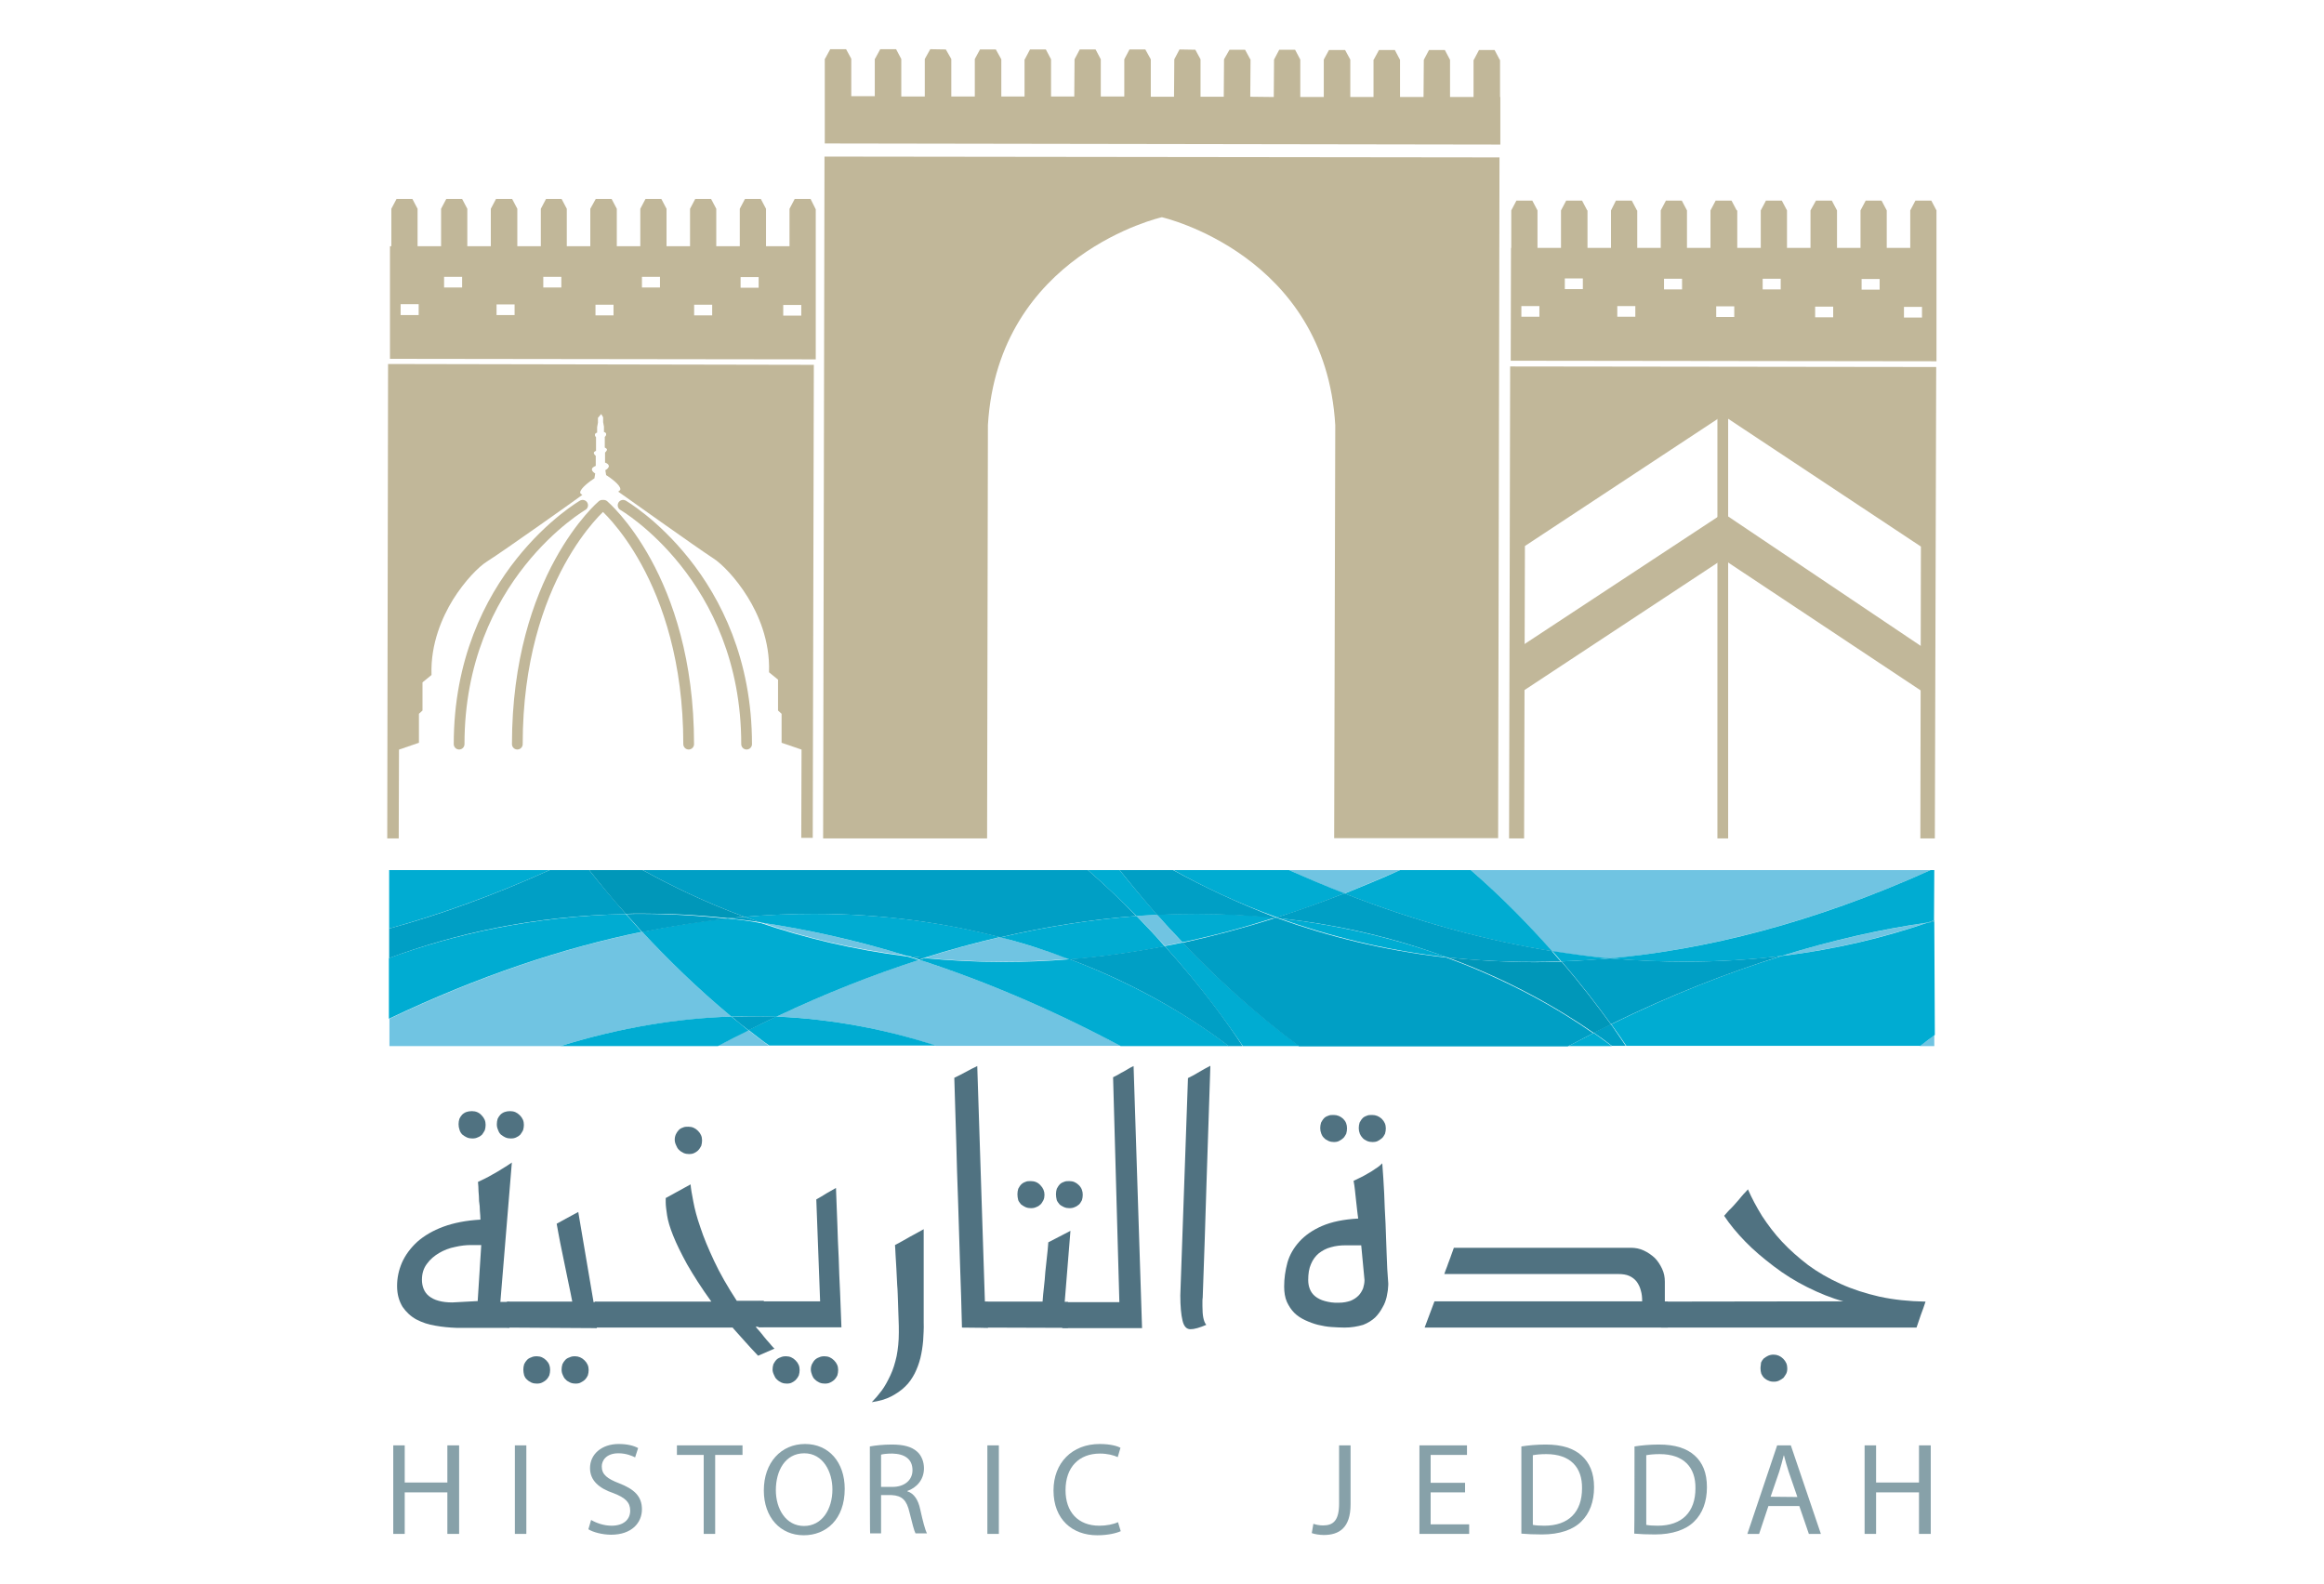 <svg xmlns="http://www.w3.org/2000/svg" xmlns:xlink="http://www.w3.org/1999/xlink" x="0px" y="0px" viewBox="0 0 85.04 57.98" style="enable-background:new 0 0 85.04 57.98;" xml:space="preserve"> <style type="text/css"> .st0{fill:#70C4E2;} .st1{fill:#00ACD2;} .st2{fill:#009FC5;} .st3{fill:#0097B9;} .st4{fill:#C1B799;} .st5{fill:#507281;} .st6{fill:none;stroke:#C1B799;stroke-width:0.393;} .st7{fill:none;stroke:#C1B799;stroke-width:0.393;stroke-linecap:round;stroke-linejoin:round;} .st8{fill:#87A1A9;} </style> <g id="Layer_1"> <desc id="desc4">Created with Sketch.</desc> </g> <g id="Layer_2"> <g id="Layer_1_1_"> <desc id="desc4">Created with Sketch.</desc> </g> <g id="Layer_1_2_"> <desc id="desc4">Created with Sketch.</desc> </g> <g id="Layer_2_1_"> <g id="Layer_2_2_"> <g> <g> <path class="st0" d="M42.34,33.47c-0.25,0.01-0.49,0.03-0.75,0.05c0.37,0.37,0.71,0.74,1.03,1.09 c0.21-0.04,0.43-0.08,0.65-0.13C42.94,34.15,42.64,33.81,42.34,33.47 M36.61,34.29c-0.9,0.21-1.82,0.46-2.77,0.76 c0.91,0.09,1.87,0.14,2.86,0.14c0.78,0,1.6-0.03,2.43-0.1C38.36,34.81,37.52,34.54,36.61,34.29"></path> <path class="st0" d="M51.23,31.84h-4.06c0.68,0.31,1.36,0.59,2.02,0.86C49.86,32.43,50.54,32.14,51.23,31.84 M27.86,33.76 c1.57,0.54,3.36,0.98,5.34,1.22C31.33,34.41,29.55,34.01,27.86,33.76 M23.5,34.1c-2.84,0.58-5.93,1.6-9.25,3.18v1h6.25 c2.2-0.68,4.29-1.01,6.26-1.08C25.52,36.17,24.43,35.1,23.5,34.1"></path> <path class="st1" d="M47.17,31.84h-4.23c1.06,0.59,2.32,1.2,3.79,1.73c0.81-0.25,1.63-0.55,2.47-0.88 C48.53,32.43,47.85,32.14,47.17,31.84 M40.97,31.84h-1.16c0.64,0.56,1.23,1.13,1.78,1.68c0.25-0.02,0.5-0.03,0.75-0.05 C41.83,32.89,41.37,32.34,40.97,31.84 M29.79,33.44c-0.81,0-1.66,0.03-2.54,0.11c0.2,0.07,0.4,0.14,0.6,0.21 c1.68,0.25,3.47,0.64,5.34,1.22c0.21,0.03,0.42,0.05,0.63,0.07c0.94-0.3,1.87-0.55,2.77-0.76 C34.63,33.78,32.35,33.44,29.79,33.44"></path> <path class="st0" d="M70.64,31.84H53.82c1.14,1,2.14,2.02,2.97,2.97c0.71,0.11,1.41,0.2,2.1,0.27 C62.41,34.74,66.33,33.78,70.64,31.84 M33.64,35.12c-1.67,0.54-3.41,1.22-5.22,2.08c2.09,0.09,4.04,0.48,5.83,1.07H41 C38.42,36.9,35.96,35.87,33.64,35.12"></path> <path class="st1" d="M46.8,33.6c1.77,0.63,3.83,1.17,6.15,1.43C51.2,34.39,49.14,33.86,46.8,33.6 M43.27,34.49 c-0.22,0.05-0.43,0.09-0.65,0.13c1.34,1.49,2.29,2.82,2.86,3.66h2.07C45.89,37.05,44.46,35.73,43.27,34.49 M56.8,34.8 c0.11,0.12,0.22,0.25,0.33,0.38c0.58-0.02,1.17-0.05,1.77-0.11C58.22,35.01,57.52,34.91,56.8,34.8 M33.84,35.06 c-0.07,0.02-0.13,0.04-0.2,0.06c2.31,0.75,4.78,1.78,7.37,3.16h3.96c-1.12-0.86-3.09-2.14-5.82-3.18 c-0.83,0.07-1.65,0.1-2.43,0.1C35.71,35.2,34.76,35.15,33.84,35.06"></path> <path class="st1" d="M53.82,31.84h-2.59c-0.68,0.31-1.37,0.59-2.03,0.86c2.7,1.05,5.24,1.73,7.6,2.11 C55.96,33.86,54.97,32.84,53.82,31.84 M26.63,33.61c-1.01,0.1-2.05,0.27-3.13,0.49c0.93,1,2.02,2.07,3.26,3.1 c0.25-0.01,0.49-0.01,0.73-0.01c0.3,0,0.61,0.01,0.91,0.02c1.81-0.86,3.55-1.54,5.22-2.08c-0.14-0.05-0.29-0.09-0.43-0.13 c-1.99-0.25-3.77-0.69-5.34-1.22C27.44,33.7,27.04,33.65,26.63,33.61"></path> <path class="st2" d="M49.19,32.69c-0.84,0.33-1.66,0.62-2.47,0.88c0.03,0,0.05,0.02,0.07,0.03c2.35,0.25,4.4,0.78,6.15,1.43 c1,0.11,2.06,0.17,3.16,0.17c0.33,0,0.67-0.01,1.01-0.02c-0.1-0.12-0.22-0.25-0.33-0.38C54.44,34.42,51.89,33.75,49.19,32.69 M27.25,33.55c-0.2,0.01-0.41,0.03-0.61,0.05c0.4,0.04,0.81,0.09,1.22,0.15C27.65,33.69,27.45,33.62,27.25,33.55 M33.21,34.98 c0.14,0.04,0.29,0.09,0.43,0.13c0.07-0.02,0.13-0.04,0.2-0.06C33.63,35.03,33.42,35.01,33.21,34.98"></path> <path class="st1" d="M20.11,31.84h-5.87v2.14C16.11,33.46,18.07,32.76,20.11,31.84 M41.59,33.52 c-1.57,0.12-3.23,0.37-4.98,0.78c0.91,0.23,1.75,0.51,2.53,0.81c1.12-0.09,2.28-0.25,3.48-0.48 C42.3,34.26,41.96,33.9,41.59,33.52"></path> <path class="st1" d="M22.9,33.45c-3.42,0.07-6.32,0.75-8.67,1.61v2.22c3.32-1.58,6.41-2.6,9.25-3.18 C23.29,33.88,23.09,33.66,22.9,33.45"></path> <path class="st2" d="M39.81,31.84H23.52c1.05,0.58,2.29,1.18,3.72,1.71c0.87-0.07,1.72-0.11,2.54-0.11 c2.55,0,4.83,0.34,6.82,0.86c1.75-0.41,3.41-0.66,4.98-0.78C41.04,32.96,40.45,32.4,39.81,31.84 M21.56,31.84h-1.45 c-2.04,0.92-4,1.63-5.87,2.14v1.08c2.34-0.87,5.24-1.55,8.67-1.61C22.4,32.87,21.95,32.33,21.56,31.84"></path> <path class="st2" d="M23.48,33.44c-0.19,0-0.38,0-0.57,0.01c0.19,0.21,0.39,0.43,0.59,0.66c1.08-0.22,2.12-0.38,3.13-0.49 C25.54,33.5,24.48,33.44,23.48,33.44"></path> <path class="st3" d="M23.52,31.84h-1.96c0.39,0.49,0.83,1.04,1.34,1.6c0.19-0.01,0.38-0.01,0.57-0.01 c1.01,0,2.06,0.05,3.16,0.17c0.2-0.02,0.41-0.04,0.61-0.05C25.81,33.02,24.57,32.42,23.52,31.84"></path> <path class="st2" d="M42.62,34.62c-1.2,0.23-2.36,0.39-3.48,0.48c2.74,1.03,4.69,2.32,5.82,3.18h0.51 C44.92,37.43,43.96,36.1,42.62,34.62"></path> <path class="st0" d="M27.39,37.7c-0.37,0.18-0.74,0.37-1.12,0.57h1.87C27.89,38.09,27.63,37.89,27.39,37.7"></path> <path class="st1" d="M26.76,37.2c-1.97,0.06-4.06,0.4-6.26,1.08h5.77c0.37-0.2,0.75-0.39,1.12-0.57 C27.17,37.53,26.97,37.36,26.76,37.2"></path> <path class="st1" d="M28.41,37.2c-0.34,0.16-0.68,0.32-1.02,0.49c0.25,0.19,0.49,0.39,0.76,0.57h6.1 C32.46,37.68,30.51,37.29,28.41,37.2"></path> <path class="st2" d="M27.5,37.19c-0.24,0-0.49,0.01-0.73,0.01c0.2,0.17,0.41,0.34,0.62,0.5c0.34-0.17,0.68-0.34,1.02-0.49 C28.11,37.19,27.81,37.19,27.5,37.19"></path> <path class="st0" d="M70.53,33.76c-1.68,0.25-3.47,0.64-5.34,1.22C67.18,34.74,68.96,34.29,70.53,33.76 M70.78,37.88 c-0.17,0.13-0.35,0.27-0.53,0.4h0.53V37.88z"></path> <path class="st1" d="M43.8,33.44c-0.47,0-0.96,0.01-1.46,0.03c0.29,0.33,0.6,0.67,0.93,1.01c1.09-0.23,2.23-0.53,3.4-0.91 C45.76,33.49,44.8,33.44,43.8,33.44 M70.78,33.73c-0.08,0.01-0.16,0.02-0.24,0.03c-1.57,0.54-3.35,0.98-5.34,1.22 c-1.98,0.61-4.06,1.43-6.24,2.5c0.21,0.3,0.4,0.56,0.55,0.79h10.76c0.17-0.13,0.35-0.27,0.53-0.4L70.78,33.73L70.78,33.73z M58.32,37.8c-0.3,0.15-0.61,0.32-0.93,0.48h1.59C58.78,38.13,58.56,37.97,58.32,37.8"></path> <path class="st2" d="M42.93,31.84h-1.96c0.4,0.5,0.86,1.06,1.37,1.64c0.49-0.02,0.98-0.03,1.46-0.03c1,0,1.96,0.05,2.87,0.15 c0.01-0.01,0.03-0.01,0.05-0.01C45.26,33.03,44,32.43,42.93,31.84 M58.95,37.48c-0.21,0.1-0.42,0.2-0.63,0.31 c0.25,0.17,0.47,0.33,0.66,0.48h0.51C59.34,38.05,59.16,37.78,58.95,37.48"></path> <path class="st1" d="M70.78,31.84h-0.14c-4.3,1.94-8.23,2.91-11.73,3.23c0.95,0.09,1.89,0.12,2.78,0.12 c1.22,0,2.39-0.07,3.5-0.21c1.87-0.58,3.66-0.98,5.34-1.22c0.08-0.03,0.16-0.05,0.24-0.08L70.78,31.84L70.78,31.84z"></path> <path class="st2" d="M46.67,33.59c-1.17,0.37-2.3,0.67-3.4,0.91c1.19,1.24,2.62,2.57,4.27,3.79h9.83 c0.31-0.16,0.62-0.32,0.93-0.48c-1.2-0.84-3-1.9-5.37-2.77c-2.32-0.26-4.37-0.79-6.15-1.43 C46.76,33.59,46.72,33.59,46.67,33.59 M70.78,33.68c-0.07,0.03-0.16,0.05-0.24,0.08c0.08-0.01,0.16-0.02,0.24-0.03V33.68z M65.19,34.98c-1.1,0.13-2.27,0.21-3.5,0.21c-0.89,0-1.83-0.04-2.78-0.12c-0.6,0.05-1.19,0.09-1.77,0.11 c0.74,0.86,1.34,1.65,1.81,2.3C61.13,36.41,63.21,35.6,65.19,34.98"></path> <path class="st3" d="M46.72,33.57c-0.01,0.01-0.03,0.01-0.05,0.01c0.04,0.01,0.08,0.01,0.12,0.01 C46.77,33.59,46.74,33.58,46.72,33.57 M52.95,35.03c2.36,0.86,4.16,1.93,5.37,2.77c0.21-0.1,0.42-0.21,0.63-0.31 c-0.47-0.65-1.07-1.44-1.81-2.3c-0.34,0.01-0.68,0.02-1.01,0.02C55.01,35.2,53.95,35.14,52.95,35.03"></path> <path class="st4" d="M14.17,30.68h0.42l0.01-3.25l0.73-0.25v-1.06l0.13-0.12v-1.03l0.33-0.27v-0.01 c-0.04-1.14,0.4-2.12,0.78-2.74c0.43-0.69,0.95-1.22,1.26-1.41c0.56-0.35,3.42-2.38,3.45-2.41l0.03-0.02l-0.03-0.02 c-0.03-0.02-0.05-0.04-0.05-0.07c0-0.15,0.37-0.42,0.51-0.51l0.01,0l0.03-0.19l-0.01,0c-0.03-0.02-0.12-0.08-0.11-0.15 c0-0.05,0.05-0.08,0.13-0.12l0.01,0v-0.37l0,0c0,0-0.07-0.05-0.07-0.11c0-0.03,0.03-0.05,0.07-0.07l0.01,0V16l0,0 c0,0-0.05-0.05-0.04-0.1c0-0.03,0.03-0.05,0.07-0.07l0.01,0v-0.2l0.03-0.16v-0.18L22,15.15l0.07,0.12v0.18l0.03,0.16v0.2 l0.01,0c0.04,0.01,0.07,0.04,0.07,0.07c0.01,0.05-0.04,0.1-0.04,0.1l-0.01,0v0.4l0.01,0c0.04,0.02,0.07,0.05,0.07,0.07 c0,0.05-0.07,0.11-0.07,0.11l0,0v0.37l0.01,0c0.08,0.03,0.12,0.07,0.13,0.12c0,0.07-0.08,0.13-0.12,0.15l-0.01,0l0.03,0.19 l0.01,0c0.14,0.09,0.51,0.35,0.51,0.51c0,0.03-0.02,0.05-0.05,0.07l-0.03,0.02l0.03,0.02c0.03,0.02,2.89,2.06,3.45,2.42 c0.3,0.19,0.83,0.72,1.26,1.42c0.38,0.61,0.82,1.59,0.78,2.74v0.01l0.33,0.27V26l0.13,0.12v1.06l0.73,0.25l-0.01,3.23h0.42 l0.04-17.31l-15.58-0.03L14.17,30.68z"></path> </g> <polygon class="st4" points="54.9,3.55 54.89,3.55 54.89,2.19 54.88,2.19 54.69,1.83 54.12,1.83 53.93,2.19 53.92,2.19 53.92,3.55 53.06,3.55 53.06,2.19 53.06,2.19 52.87,1.83 52.29,1.83 52.1,2.19 52.09,3.55 51.23,3.55 51.23,2.19 51.23,2.19 51.04,1.83 50.46,1.83 50.27,2.18 50.26,2.18 50.26,3.55 49.41,3.55 49.41,2.18 49.41,2.18 49.22,1.83 48.63,1.83 48.44,2.18 48.44,2.18 48.44,3.55 47.58,3.55 47.58,2.18 47.39,1.82 46.81,1.82 46.62,2.18 46.62,2.18 46.61,3.55 45.75,3.54 45.76,2.17 45.75,2.17 45.56,1.82 44.99,1.82 44.79,2.17 44.79,2.17 44.78,3.54 43.93,3.54 43.93,2.17 43.93,2.17 43.74,1.82 43.16,1.81 42.97,2.17 42.97,2.17 42.96,3.54 42.11,3.54 42.11,2.17 42.11,2.17 41.91,1.81 41.33,1.81 41.14,2.17 41.14,2.17 41.14,3.53 40.28,3.53 40.28,2.17 40.28,2.17 40.09,1.81 39.51,1.81 39.32,2.17 39.32,2.17 39.31,3.53 38.46,3.53 38.46,2.17 38.46,2.17 38.27,1.81 37.69,1.81 37.5,2.17 37.49,2.17 37.49,3.53 36.64,3.53 36.64,2.17 36.64,2.17 36.44,1.81 35.86,1.81 35.67,2.16 35.67,2.16 35.67,3.53 34.81,3.53 34.81,2.16 34.81,2.16 34.61,1.81 34.04,1.8 33.84,2.16 33.84,2.16 33.84,3.53 32.98,3.53 32.98,2.16 32.98,2.16 32.79,1.8 32.21,1.8 32.02,2.15 32.01,2.15 32.01,3.52 31.15,3.52 31.15,2.15 31.15,2.15 30.96,1.8 30.38,1.8 30.19,2.15 30.18,2.15 30.18,3.52 30.18,3.52 30.18,5.25 54.9,5.29 "></polygon> <g> <path class="st4" d="M30.12,30.68h6l0.03-15.13c0.38-6.25,6.36-7.6,6.36-7.6h0.01c0,0,5.98,1.36,6.34,7.61l-0.04,15.11h6 l0.05-24.91L30.17,5.73L30.12,30.68z"></path> </g> <path class="st4" d="M29.32,11.55h-0.66v-0.39h0.66V11.55z M27.77,10.53H27.1v-0.39h0.66V10.53z M26.07,11.54H25.4v-0.39h0.66 V11.54z M24.15,10.52h-0.66v-0.39h0.66V10.52z M22.45,11.54h-0.66v-0.39h0.66V11.54z M20.54,10.52h-0.66v-0.39h0.66V10.52z M18.83,11.53h-0.66v-0.39h0.66V11.53z M16.91,10.52h-0.66v-0.39h0.66V10.52z M15.32,11.53h-0.66v-0.4h0.66V11.53z M29.66,7.28 h-0.58l-0.19,0.36l0,0v1.37h-0.86V7.64l0,0l-0.19-0.36h-0.58l-0.19,0.36l0,0v1.37h-0.86V7.64l0,0l-0.19-0.36h-0.58l-0.19,0.36 l0,0v1.37h-0.86V7.64l0,0l-0.19-0.36h-0.58l-0.19,0.36l0,0v1.37h-0.86V7.64l0,0l-0.19-0.36h-0.58L21.6,7.64l0,0v1.37h-0.86V7.64 l0,0l-0.19-0.36h-0.57l-0.19,0.36v1.37h-0.86V7.64l0,0l-0.19-0.36h-0.59l-0.19,0.36l0,0v1.37H17.1V7.64l0,0l-0.19-0.36h-0.58 l-0.19,0.36l0,0v1.37h-0.86V7.64l-0.19-0.36h-0.58l-0.19,0.36h0v1.37h-0.05l0,4.12l15.58,0.02l0-3.25h0V7.66l0,0L29.66,7.28z"></path> <polygon class="st4" points="55.22,30.68 55.77,30.68 55.8,19.98 63.05,15.2 70.29,20 70.27,30.68 70.8,30.68 70.85,13.43 55.26,13.41 "></polygon> <path class="st4" d="M70.33,11.62h-0.66v-0.39h0.66L70.33,11.62z M68.78,10.6h-0.66v-0.39h0.66V10.6z M67.08,11.61h-0.66v-0.39 h0.66V11.61z M65.16,10.59h-0.66V10.2h0.66V10.59z M63.46,11.6h-0.66v-0.39h0.66V11.6z M61.55,10.59h-0.66V10.2h0.66V10.59z M59.84,11.59h-0.66V11.2h0.66V11.59z M57.92,10.58h-0.66v-0.39h0.66V10.58z M56.33,11.59h-0.66V11.2h0.66V11.59z M70.86,7.7 l-0.19-0.36h-0.58L69.9,7.7l0,0v1.37h-0.86V7.7l0,0l-0.19-0.36h-0.58L68.08,7.7l0,0v1.37h-0.86V7.7l0,0l-0.19-0.36h-0.58 L66.25,7.7l0,0v1.37h-0.86V7.7l0,0L65.2,7.34h-0.58L64.43,7.7l0,0v1.37h-0.86V7.7h-0.02l-0.19-0.36h-0.58L62.59,7.7l0,0v1.37 h-0.86V7.7l0,0l-0.19-0.36h-0.58L60.77,7.7l0,0v1.37h-0.86V7.7h-0.01l-0.19-0.36h-0.58L58.95,7.7l0,0v1.37h-0.86V7.7h-0.01 l-0.19-0.36h-0.58L57.12,7.7l0,0v1.37h-0.86V7.7l-0.19-0.36h-0.58L55.3,7.7H55.3v1.37h-0.01l-0.01,4.13l15.58,0.02l0-3.28h0 L70.86,7.7L70.86,7.7z"></path> <g> <path class="st5" d="M18.18,41.14c0-0.07,0.01-0.13,0.03-0.2c0.03-0.06,0.06-0.11,0.1-0.15c0.04-0.04,0.1-0.08,0.16-0.1 c0.06-0.02,0.12-0.03,0.2-0.03c0.14,0,0.25,0.05,0.35,0.15c0.1,0.1,0.15,0.21,0.15,0.35c0,0.07-0.01,0.13-0.03,0.2 c-0.03,0.05-0.06,0.11-0.1,0.16c-0.04,0.04-0.1,0.08-0.15,0.1c-0.06,0.03-0.12,0.04-0.2,0.04c-0.07,0-0.13-0.01-0.2-0.04 c-0.06-0.03-0.11-0.06-0.16-0.1c-0.05-0.05-0.08-0.1-0.1-0.16C18.19,41.27,18.18,41.21,18.18,41.14 M16.78,41.14 c0-0.07,0.01-0.13,0.03-0.2c0.03-0.06,0.06-0.11,0.1-0.15c0.04-0.04,0.1-0.08,0.16-0.1c0.06-0.02,0.12-0.03,0.2-0.03 c0.14,0,0.26,0.05,0.35,0.15c0.1,0.1,0.15,0.21,0.15,0.35c0,0.07-0.01,0.13-0.03,0.2c-0.03,0.05-0.06,0.11-0.1,0.16 c-0.04,0.04-0.1,0.08-0.16,0.1c-0.06,0.03-0.12,0.04-0.2,0.04c-0.07,0-0.13-0.01-0.2-0.04c-0.06-0.03-0.11-0.06-0.16-0.1 c-0.05-0.05-0.08-0.1-0.1-0.16C16.79,41.27,16.78,41.21,16.78,41.14 M17.48,47.61l0.13-2.05h-0.38c-0.17,0-0.37,0.02-0.58,0.07 c-0.21,0.04-0.41,0.12-0.58,0.22c-0.17,0.1-0.33,0.23-0.45,0.4c-0.12,0.16-0.18,0.35-0.18,0.58c0,0.12,0.02,0.23,0.06,0.33 c0.04,0.1,0.1,0.19,0.2,0.27c0.09,0.07,0.2,0.13,0.35,0.17c0.14,0.04,0.31,0.06,0.5,0.06L17.48,47.61z M15.93,48.51 c-0.26-0.04-0.49-0.12-0.7-0.23c-0.2-0.11-0.37-0.27-0.5-0.46c-0.12-0.2-0.2-0.44-0.2-0.76c0-0.3,0.06-0.58,0.18-0.86 c0.12-0.27,0.31-0.53,0.56-0.76c0.25-0.22,0.57-0.41,0.95-0.55c0.38-0.14,0.83-0.23,1.36-0.26c0-0.1-0.01-0.2-0.02-0.32 c0-0.12-0.01-0.23-0.03-0.36c0-0.12-0.01-0.24-0.02-0.36c0-0.12-0.01-0.23-0.02-0.34c0.19-0.09,0.36-0.17,0.51-0.26 c0.15-0.08,0.28-0.16,0.39-0.23c0.12-0.07,0.24-0.15,0.34-0.22l-0.42,5.1h0.33v0.95h-1.94C16.45,48.58,16.2,48.56,15.93,48.51"></path> <path class="st5" d="M20.55,50.12c0-0.07,0.01-0.13,0.03-0.2c0.03-0.06,0.06-0.11,0.1-0.15c0.04-0.05,0.1-0.08,0.16-0.1 c0.06-0.03,0.12-0.04,0.2-0.04c0.13,0,0.25,0.05,0.35,0.15c0.1,0.1,0.15,0.21,0.15,0.35c0,0.07-0.01,0.13-0.03,0.2 c-0.03,0.06-0.06,0.11-0.1,0.15c-0.05,0.05-0.1,0.08-0.16,0.11c-0.05,0.03-0.12,0.04-0.19,0.04c-0.07,0-0.13-0.01-0.2-0.04 c-0.06-0.03-0.12-0.06-0.16-0.11c-0.05-0.04-0.08-0.1-0.1-0.15C20.56,50.25,20.55,50.18,20.55,50.12 M19.15,50.12 c0-0.07,0.01-0.13,0.03-0.2c0.03-0.06,0.06-0.11,0.1-0.15c0.04-0.05,0.1-0.08,0.16-0.1c0.06-0.03,0.12-0.04,0.2-0.04 c0.14,0,0.25,0.05,0.35,0.15c0.1,0.1,0.14,0.21,0.14,0.35c0,0.07-0.01,0.13-0.03,0.2c-0.03,0.06-0.06,0.11-0.1,0.15 c-0.05,0.05-0.1,0.08-0.16,0.11c-0.06,0.03-0.12,0.04-0.2,0.04c-0.07,0-0.13-0.01-0.2-0.04c-0.06-0.03-0.11-0.06-0.16-0.11 c-0.05-0.04-0.08-0.1-0.1-0.15C19.16,50.25,19.15,50.18,19.15,50.12 M18.55,48.58v-0.95h2.39c-0.04-0.22-0.09-0.45-0.14-0.69 c-0.05-0.24-0.1-0.49-0.15-0.73c-0.05-0.25-0.1-0.49-0.15-0.73c-0.05-0.25-0.09-0.48-0.13-0.7c0.13-0.07,0.27-0.15,0.4-0.22 c0.13-0.07,0.26-0.14,0.39-0.21l0.56,3.3h0.12v0.95L18.55,48.58L18.55,48.58z"></path> <path class="st5" d="M24.69,41.71c0-0.07,0.01-0.13,0.04-0.2c0.03-0.06,0.06-0.11,0.1-0.15c0.04-0.05,0.1-0.08,0.16-0.1 c0.06-0.03,0.12-0.03,0.2-0.03c0.14,0,0.25,0.05,0.35,0.15c0.1,0.1,0.15,0.21,0.15,0.35c0,0.07-0.01,0.13-0.03,0.2 c-0.03,0.05-0.06,0.11-0.1,0.15c-0.04,0.05-0.1,0.08-0.15,0.11c-0.06,0.03-0.12,0.04-0.2,0.04c-0.07,0-0.13-0.01-0.2-0.04 c-0.06-0.03-0.11-0.06-0.16-0.11c-0.05-0.04-0.08-0.1-0.1-0.15C24.71,41.85,24.69,41.78,24.69,41.71 M27.74,49.61 c-0.17-0.18-0.33-0.35-0.47-0.51c-0.14-0.15-0.28-0.32-0.43-0.48l-0.03-0.04h-5.05v-0.95h4.27c-0.37-0.51-0.66-0.97-0.89-1.37 c-0.22-0.4-0.39-0.75-0.51-1.05s-0.19-0.54-0.22-0.74c-0.03-0.2-0.05-0.36-0.05-0.47V43.9c0-0.03,0-0.05,0-0.06l0.91-0.5 c0.01,0.15,0.05,0.37,0.1,0.63c0.05,0.27,0.13,0.58,0.26,0.95c0.12,0.37,0.29,0.77,0.5,1.22s0.49,0.94,0.83,1.46h0.99v0.95 h-0.3c0.04,0.04,0.08,0.1,0.14,0.16c0.05,0.06,0.11,0.13,0.17,0.21c0.06,0.07,0.12,0.15,0.19,0.22 c0.06,0.07,0.12,0.15,0.19,0.21L27.74,49.61z"></path> <path class="st5" d="M29.67,50.12c0-0.07,0.01-0.13,0.04-0.2c0.03-0.05,0.06-0.11,0.1-0.15c0.05-0.05,0.1-0.08,0.16-0.1 c0.06-0.03,0.12-0.04,0.2-0.04c0.14,0,0.25,0.05,0.35,0.15c0.1,0.1,0.15,0.21,0.15,0.35c0,0.07-0.01,0.13-0.03,0.2 c-0.03,0.06-0.06,0.11-0.1,0.15c-0.05,0.05-0.1,0.08-0.16,0.11c-0.06,0.03-0.12,0.04-0.2,0.04c-0.07,0-0.13-0.01-0.2-0.04 c-0.06-0.03-0.11-0.06-0.16-0.11c-0.05-0.04-0.08-0.1-0.1-0.15C29.69,50.25,29.67,50.18,29.67,50.12 M28.27,50.12 c0-0.07,0.01-0.13,0.03-0.2c0.03-0.05,0.06-0.11,0.1-0.15c0.04-0.05,0.1-0.08,0.16-0.1c0.06-0.03,0.12-0.04,0.2-0.04 c0.14,0,0.25,0.05,0.35,0.15c0.1,0.1,0.15,0.21,0.15,0.35c0,0.07-0.01,0.13-0.03,0.2c-0.03,0.06-0.06,0.11-0.1,0.15 c-0.04,0.05-0.1,0.08-0.15,0.11c-0.05,0.03-0.12,0.04-0.19,0.04c-0.07,0-0.13-0.01-0.2-0.04c-0.06-0.03-0.11-0.06-0.16-0.11 c-0.05-0.04-0.08-0.1-0.1-0.15C28.29,50.25,28.27,50.18,28.27,50.12 M29.87,43.89c0.13-0.07,0.26-0.15,0.37-0.22 c0.11-0.06,0.23-0.13,0.35-0.2c0.02,0.45,0.03,0.88,0.05,1.31c0.01,0.42,0.03,0.83,0.05,1.25c0.01,0.42,0.03,0.83,0.05,1.25 c0.02,0.42,0.03,0.85,0.05,1.29h-3.04v-0.95h2.26L29.87,43.89z"></path> <path class="st5" d="M33.78,49.06c-0.02,0.22-0.05,0.42-0.1,0.63c-0.05,0.2-0.12,0.39-0.21,0.57c-0.09,0.17-0.2,0.34-0.35,0.48 c-0.14,0.14-0.32,0.26-0.51,0.36c-0.19,0.1-0.44,0.17-0.71,0.21c0.12-0.12,0.24-0.26,0.36-0.42c0.12-0.16,0.22-0.35,0.32-0.56 c0.1-0.21,0.17-0.44,0.23-0.71c0.05-0.26,0.08-0.54,0.08-0.86c0-0.15,0-0.32-0.01-0.51s-0.01-0.39-0.02-0.6 c-0.01-0.21-0.01-0.42-0.03-0.63c-0.01-0.21-0.02-0.41-0.03-0.6c-0.01-0.19-0.02-0.36-0.03-0.51 c-0.01-0.15-0.01-0.26-0.02-0.35c0.19-0.1,0.37-0.2,0.54-0.3c0.16-0.09,0.34-0.18,0.51-0.28v3.42 C33.81,48.62,33.79,48.84,33.78,49.06"></path> <path class="st5" d="M35.2,48.58c-0.02-0.78-0.04-1.55-0.07-2.31c-0.02-0.76-0.05-1.51-0.07-2.26 c-0.03-0.75-0.05-1.51-0.07-2.26c-0.02-0.76-0.05-1.53-0.07-2.31c0.15-0.07,0.3-0.15,0.43-0.22c0.12-0.07,0.27-0.14,0.41-0.21 l0.28,8.63h0.11v0.95L35.2,48.58L35.2,48.58z"></path> <path class="st5" d="M38.64,43.7c0-0.07,0.01-0.13,0.03-0.2c0.03-0.05,0.06-0.11,0.1-0.15c0.04-0.05,0.1-0.08,0.16-0.1 c0.06-0.03,0.12-0.03,0.2-0.03c0.14,0,0.25,0.05,0.35,0.15c0.1,0.1,0.14,0.22,0.14,0.35c0,0.07-0.01,0.13-0.03,0.2 c-0.03,0.05-0.06,0.11-0.1,0.15c-0.05,0.04-0.1,0.08-0.16,0.1c-0.06,0.03-0.12,0.04-0.2,0.04c-0.07,0-0.13-0.01-0.2-0.04 c-0.06-0.03-0.12-0.06-0.16-0.1c-0.04-0.05-0.08-0.1-0.1-0.15C38.65,43.84,38.64,43.77,38.64,43.7 M37.23,43.7 c0-0.07,0.01-0.13,0.03-0.2c0.03-0.05,0.06-0.11,0.1-0.15c0.05-0.05,0.1-0.08,0.16-0.1c0.06-0.03,0.12-0.03,0.2-0.03 c0.14,0,0.26,0.05,0.35,0.15c0.1,0.1,0.15,0.22,0.15,0.35c0,0.07-0.01,0.13-0.04,0.2c-0.03,0.05-0.06,0.11-0.1,0.15 c-0.04,0.04-0.1,0.08-0.16,0.1c-0.06,0.03-0.12,0.04-0.2,0.04c-0.07,0-0.13-0.01-0.2-0.04c-0.06-0.03-0.11-0.06-0.16-0.1 c-0.04-0.05-0.08-0.1-0.1-0.15C37.24,43.84,37.23,43.77,37.23,43.7 M35.99,48.58v-0.95h2.16c0.01-0.17,0.03-0.35,0.05-0.53 c0.02-0.18,0.04-0.37,0.05-0.55c0.02-0.19,0.04-0.37,0.06-0.56c0.02-0.18,0.04-0.36,0.05-0.53l0.81-0.42l-0.21,2.6h0.12v0.95 L35.99,48.58L35.99,48.58z"></path> <path class="st5" d="M40.73,39.42c0.07-0.04,0.15-0.07,0.21-0.11s0.12-0.07,0.18-0.1c0.05-0.03,0.12-0.07,0.17-0.1 c0.05-0.03,0.12-0.07,0.19-0.1l0.31,9.59h-2.92v-0.95h2.09L40.73,39.42z"></path> <path class="st5" d="M43.47,39.45c0.15-0.07,0.29-0.15,0.42-0.23c0.12-0.07,0.26-0.15,0.4-0.22c-0.05,1.43-0.09,2.84-0.14,4.25 c-0.04,1.41-0.09,2.82-0.14,4.23c-0.01,0.05-0.01,0.1-0.01,0.16v0.15c0,0.17,0.01,0.32,0.03,0.42c0.02,0.1,0.05,0.2,0.11,0.27 c-0.12,0.05-0.22,0.09-0.33,0.12c-0.11,0.03-0.18,0.04-0.25,0.04c-0.14,0-0.24-0.1-0.29-0.32c-0.05-0.21-0.08-0.52-0.08-0.92 L43.47,39.45z"></path> <path class="st5" d="M49.72,41.28c0-0.07,0.01-0.13,0.03-0.2c0.03-0.05,0.06-0.11,0.1-0.15c0.04-0.05,0.1-0.08,0.16-0.1 c0.06-0.03,0.12-0.03,0.2-0.03c0.14,0,0.25,0.05,0.35,0.14c0.1,0.1,0.15,0.21,0.15,0.35c0,0.07-0.01,0.13-0.03,0.2 c-0.03,0.05-0.06,0.11-0.1,0.15c-0.05,0.04-0.1,0.08-0.16,0.11c-0.05,0.03-0.12,0.04-0.2,0.04c-0.07,0-0.13-0.01-0.2-0.04 c-0.06-0.03-0.12-0.06-0.16-0.11c-0.04-0.04-0.08-0.1-0.1-0.15C49.73,41.41,49.72,41.35,49.72,41.28 M48.31,41.28 c0-0.07,0.01-0.13,0.03-0.2c0.03-0.05,0.06-0.11,0.1-0.15c0.04-0.05,0.1-0.08,0.16-0.1c0.06-0.03,0.12-0.03,0.2-0.03 c0.14,0,0.25,0.05,0.35,0.14c0.1,0.1,0.14,0.21,0.14,0.35c0,0.07-0.01,0.13-0.03,0.2c-0.03,0.05-0.06,0.11-0.1,0.15 c-0.04,0.04-0.1,0.08-0.16,0.11c-0.05,0.03-0.12,0.04-0.19,0.04c-0.07,0-0.13-0.01-0.2-0.04c-0.06-0.03-0.12-0.06-0.16-0.11 c-0.05-0.04-0.08-0.1-0.1-0.15C48.32,41.41,48.31,41.35,48.31,41.28 M49,47.67c0.16,0,0.3-0.03,0.42-0.07 c0.12-0.05,0.21-0.11,0.29-0.19c0.07-0.07,0.13-0.17,0.17-0.27c0.03-0.1,0.05-0.2,0.05-0.3l-0.12-1.27h-0.58 c-0.18,0-0.36,0.02-0.53,0.07c-0.16,0.04-0.31,0.12-0.44,0.22c-0.12,0.1-0.22,0.23-0.29,0.4c-0.07,0.16-0.1,0.35-0.1,0.58 c0,0.12,0.02,0.23,0.06,0.33c0.04,0.1,0.1,0.19,0.2,0.27c0.09,0.07,0.2,0.13,0.35,0.17C48.63,47.65,48.79,47.68,49,47.67 L49,47.67L49,47.67L49,47.67z M49.2,48.58c-0.15,0-0.3-0.01-0.47-0.02c-0.17-0.01-0.33-0.04-0.5-0.08 c-0.16-0.04-0.32-0.1-0.47-0.17c-0.15-0.07-0.29-0.16-0.4-0.27c-0.11-0.11-0.2-0.25-0.27-0.4c-0.07-0.16-0.1-0.35-0.1-0.56 c0-0.3,0.04-0.58,0.12-0.88c0.08-0.28,0.23-0.54,0.44-0.77c0.2-0.22,0.48-0.42,0.83-0.57c0.35-0.15,0.78-0.24,1.32-0.27 c-0.01-0.09-0.03-0.2-0.04-0.31c-0.01-0.12-0.03-0.24-0.04-0.36c-0.01-0.12-0.03-0.25-0.04-0.37 c-0.01-0.12-0.03-0.23-0.05-0.34c0.19-0.09,0.36-0.17,0.49-0.25c0.13-0.07,0.24-0.14,0.32-0.2c0.1-0.06,0.17-0.12,0.24-0.19 c0.03,0.36,0.05,0.73,0.07,1.09c0.01,0.37,0.03,0.73,0.05,1.11c0.01,0.37,0.03,0.74,0.04,1.11c0.01,0.37,0.03,0.73,0.06,1.09 c0,0.03,0,0.08-0.01,0.17c0,0.09-0.03,0.19-0.05,0.32c-0.03,0.12-0.07,0.25-0.15,0.38c-0.07,0.13-0.15,0.25-0.27,0.37 c-0.12,0.11-0.26,0.2-0.44,0.27C49.67,48.54,49.46,48.58,49.2,48.58"></path> <path class="st5" d="M52.49,47.62h7.6c0-0.14-0.01-0.27-0.05-0.4c-0.03-0.12-0.08-0.22-0.15-0.32 c-0.07-0.09-0.16-0.16-0.27-0.21c-0.11-0.05-0.25-0.07-0.41-0.07h-6.36c0.03-0.1,0.07-0.19,0.1-0.27 c0.03-0.08,0.05-0.15,0.08-0.22s0.05-0.14,0.08-0.22c0.03-0.07,0.05-0.15,0.09-0.25h6.48c0.16,0,0.32,0.03,0.47,0.1 c0.15,0.07,0.28,0.16,0.4,0.27c0.11,0.11,0.2,0.25,0.27,0.4c0.07,0.15,0.1,0.3,0.1,0.47v0.73h0.11v0.95h-8.9L52.49,47.62z"></path> <path class="st5" d="M64.42,50.07c0,0.07,0.01,0.13,0.03,0.2c0.03,0.06,0.06,0.11,0.1,0.15c0.05,0.04,0.1,0.08,0.16,0.1 c0.06,0.03,0.12,0.04,0.2,0.04c0.07,0,0.13-0.01,0.19-0.04c0.06-0.03,0.11-0.06,0.16-0.1c0.04-0.05,0.07-0.1,0.1-0.15 c0.03-0.06,0.04-0.12,0.04-0.2c0-0.14-0.05-0.25-0.15-0.35c-0.1-0.1-0.22-0.15-0.35-0.15c-0.07,0-0.13,0.01-0.2,0.04 c-0.06,0.03-0.11,0.06-0.16,0.1c-0.04,0.04-0.08,0.1-0.1,0.15C64.44,49.93,64.42,49.99,64.42,50.07 M67.45,47.62 c-0.44-0.12-0.88-0.3-1.32-0.52s-0.84-0.47-1.22-0.76s-0.73-0.58-1.04-0.9c-0.31-0.32-0.57-0.63-0.78-0.95 c0.09-0.1,0.17-0.2,0.25-0.27c0.07-0.07,0.14-0.15,0.2-0.22c0.06-0.07,0.12-0.13,0.17-0.2c0.05-0.06,0.12-0.14,0.2-0.22 l0.05-0.06c0.14,0.32,0.31,0.64,0.52,0.98c0.21,0.32,0.45,0.64,0.73,0.94c0.28,0.3,0.6,0.58,0.95,0.85 c0.35,0.26,0.75,0.49,1.19,0.69c0.44,0.2,0.91,0.35,1.43,0.47c0.51,0.11,1.07,0.17,1.68,0.18c-0.05,0.16-0.11,0.32-0.17,0.48 c-0.05,0.15-0.11,0.32-0.16,0.47h-9.35v-0.95L67.45,47.62L67.45,47.62z"></path> </g> <path class="st4" d="M55.65,25.34L55.65,25.34L55.65,25.34L55.65,25.34z M63.05,20.46l-7.4,4.88l-0.02-1.67l7.43-4.89l7.38,4.96 l0,1.63L63.05,20.46z"></path> <line class="st6" x1="63.04" y1="15.2" x2="63.04" y2="30.68"></line> <g> <path class="st7" d="M22.09,18.49c0,0,3.11,2.62,3.11,8.74 M22.8,18.49c0,0,4.52,2.62,4.52,8.74 M22.04,18.49 c0,0-3.11,2.62-3.11,8.74 M21.32,18.49c0,0-4.52,2.62-4.52,8.74"></path> </g> <polygon class="st8" points="14.81,52.89 14.81,54.25 16.37,54.25 16.37,52.89 16.8,52.89 16.8,56.13 16.37,56.13 16.37,54.61 14.81,54.61 14.81,56.13 14.39,56.13 14.39,52.89 "></polygon> <rect x="18.84" y="52.89" class="st8" width="0.42" height="3.24"></rect> <g> <path class="st8" d="M21.63,55.62c0.19,0.11,0.46,0.21,0.75,0.21c0.43,0,0.68-0.22,0.68-0.55c0-0.3-0.17-0.47-0.61-0.64 c-0.53-0.18-0.86-0.46-0.86-0.92c0-0.5,0.42-0.88,1.05-0.88c0.33,0,0.57,0.07,0.71,0.15l-0.11,0.34 c-0.1-0.05-0.32-0.15-0.61-0.15c-0.44,0-0.61,0.26-0.61,0.48c0,0.3,0.2,0.45,0.64,0.62c0.54,0.21,0.83,0.47,0.83,0.95 c0,0.49-0.37,0.93-1.13,0.93c-0.31,0-0.66-0.09-0.83-0.2L21.63,55.62z"></path> </g> <polygon class="st8" points="25.75,53.24 24.77,53.24 24.77,52.89 27.17,52.89 27.17,53.24 26.17,53.24 26.17,56.13 25.75,56.13 "></polygon> <g> <path class="st8" d="M28.39,54.53c0,0.69,0.37,1.31,1.03,1.31c0.66,0,1.04-0.61,1.04-1.34c0-0.64-0.34-1.32-1.03-1.32 C28.73,53.18,28.39,53.82,28.39,54.53 M30.91,54.48c0,1.12-0.68,1.7-1.5,1.7c-0.86,0-1.46-0.66-1.46-1.64 c0-1.02,0.63-1.7,1.51-1.7C30.33,52.84,30.91,53.51,30.91,54.48"></path> <path class="st8" d="M32.24,54.41h0.42c0.44,0,0.73-0.25,0.73-0.61c0-0.42-0.3-0.6-0.74-0.61c-0.2,0-0.35,0.02-0.41,0.04V54.41 L32.24,54.41z M31.83,52.93c0.21-0.04,0.51-0.07,0.8-0.07c0.44,0,0.73,0.08,0.93,0.26c0.16,0.14,0.25,0.37,0.25,0.61 c0,0.42-0.27,0.71-0.61,0.83v0.01c0.25,0.08,0.4,0.32,0.47,0.65c0.1,0.45,0.18,0.76,0.25,0.89H33.5 c-0.05-0.09-0.12-0.37-0.22-0.77c-0.1-0.44-0.27-0.61-0.65-0.63h-0.39v1.4h-0.4C31.83,56.13,31.83,52.93,31.83,52.93z"></path> </g> <rect x="36.13" y="52.89" class="st8" width="0.42" height="3.24"></rect> <g> <path class="st8" d="M41.01,56.03c-0.15,0.07-0.46,0.15-0.86,0.15c-0.91,0-1.6-0.58-1.6-1.64c0-1.01,0.68-1.7,1.69-1.7 c0.4,0,0.66,0.08,0.76,0.14l-0.1,0.34c-0.15-0.07-0.38-0.13-0.65-0.13c-0.76,0-1.26,0.49-1.26,1.34c0,0.79,0.45,1.3,1.24,1.3 c0.25,0,0.51-0.05,0.68-0.13L41.01,56.03z"></path> <path class="st8" d="M49,52.89h0.42v2.16c0,0.86-0.42,1.12-0.98,1.12c-0.15,0-0.34-0.03-0.44-0.07l0.06-0.34 c0.08,0.03,0.21,0.06,0.35,0.06c0.37,0,0.59-0.17,0.59-0.8L49,52.89L49,52.89L49,52.89z"></path> </g> <polygon class="st8" points="53.61,54.61 52.35,54.61 52.35,55.78 53.76,55.78 53.76,56.13 51.94,56.13 51.94,52.89 53.68,52.89 53.68,53.24 52.35,53.24 52.35,54.26 53.61,54.26 "></polygon> <g> <path class="st8" d="M56.09,55.8c0.1,0.02,0.26,0.03,0.42,0.03c0.89,0,1.38-0.5,1.38-1.37c0.01-0.76-0.42-1.25-1.31-1.25 c-0.22,0-0.38,0.02-0.49,0.04L56.09,55.8L56.09,55.8z M55.67,52.93c0.25-0.04,0.56-0.07,0.89-0.07c0.6,0,1.02,0.14,1.31,0.4 c0.29,0.26,0.46,0.63,0.46,1.16c0,0.53-0.16,0.96-0.47,1.26c-0.3,0.3-0.8,0.47-1.43,0.47c-0.3,0-0.54-0.01-0.76-0.03 L55.67,52.93L55.67,52.93z"></path> <path class="st8" d="M60.24,55.8c0.1,0.02,0.26,0.03,0.42,0.03c0.89,0,1.38-0.5,1.38-1.37c0.01-0.76-0.42-1.25-1.31-1.25 c-0.22,0-0.38,0.02-0.49,0.04L60.24,55.8L60.24,55.8z M59.81,52.93c0.25-0.04,0.56-0.07,0.89-0.07c0.6,0,1.02,0.14,1.31,0.4 c0.29,0.26,0.45,0.63,0.45,1.16c0,0.53-0.16,0.96-0.47,1.26c-0.3,0.3-0.8,0.47-1.43,0.47c-0.3,0-0.54-0.01-0.76-0.03 C59.81,56.12,59.81,52.93,59.81,52.93z"></path> <path class="st8" d="M65.77,54.78l-0.32-0.93c-0.07-0.21-0.12-0.4-0.17-0.59h-0.01c-0.05,0.19-0.1,0.39-0.16,0.58l-0.32,0.93 L65.77,54.78L65.77,54.78z M64.71,55.11l-0.34,1.02h-0.43l1.09-3.24h0.5l1.1,3.24h-0.44l-0.35-1.02H64.71z"></path> </g> <polygon class="st8" points="68.65,52.89 68.65,54.25 70.22,54.25 70.22,52.89 70.65,52.89 70.65,56.13 70.22,56.13 70.22,54.61 68.65,54.61 68.65,56.13 68.23,56.13 68.23,52.89 "></polygon> </g> </g> </g> </g> </svg>